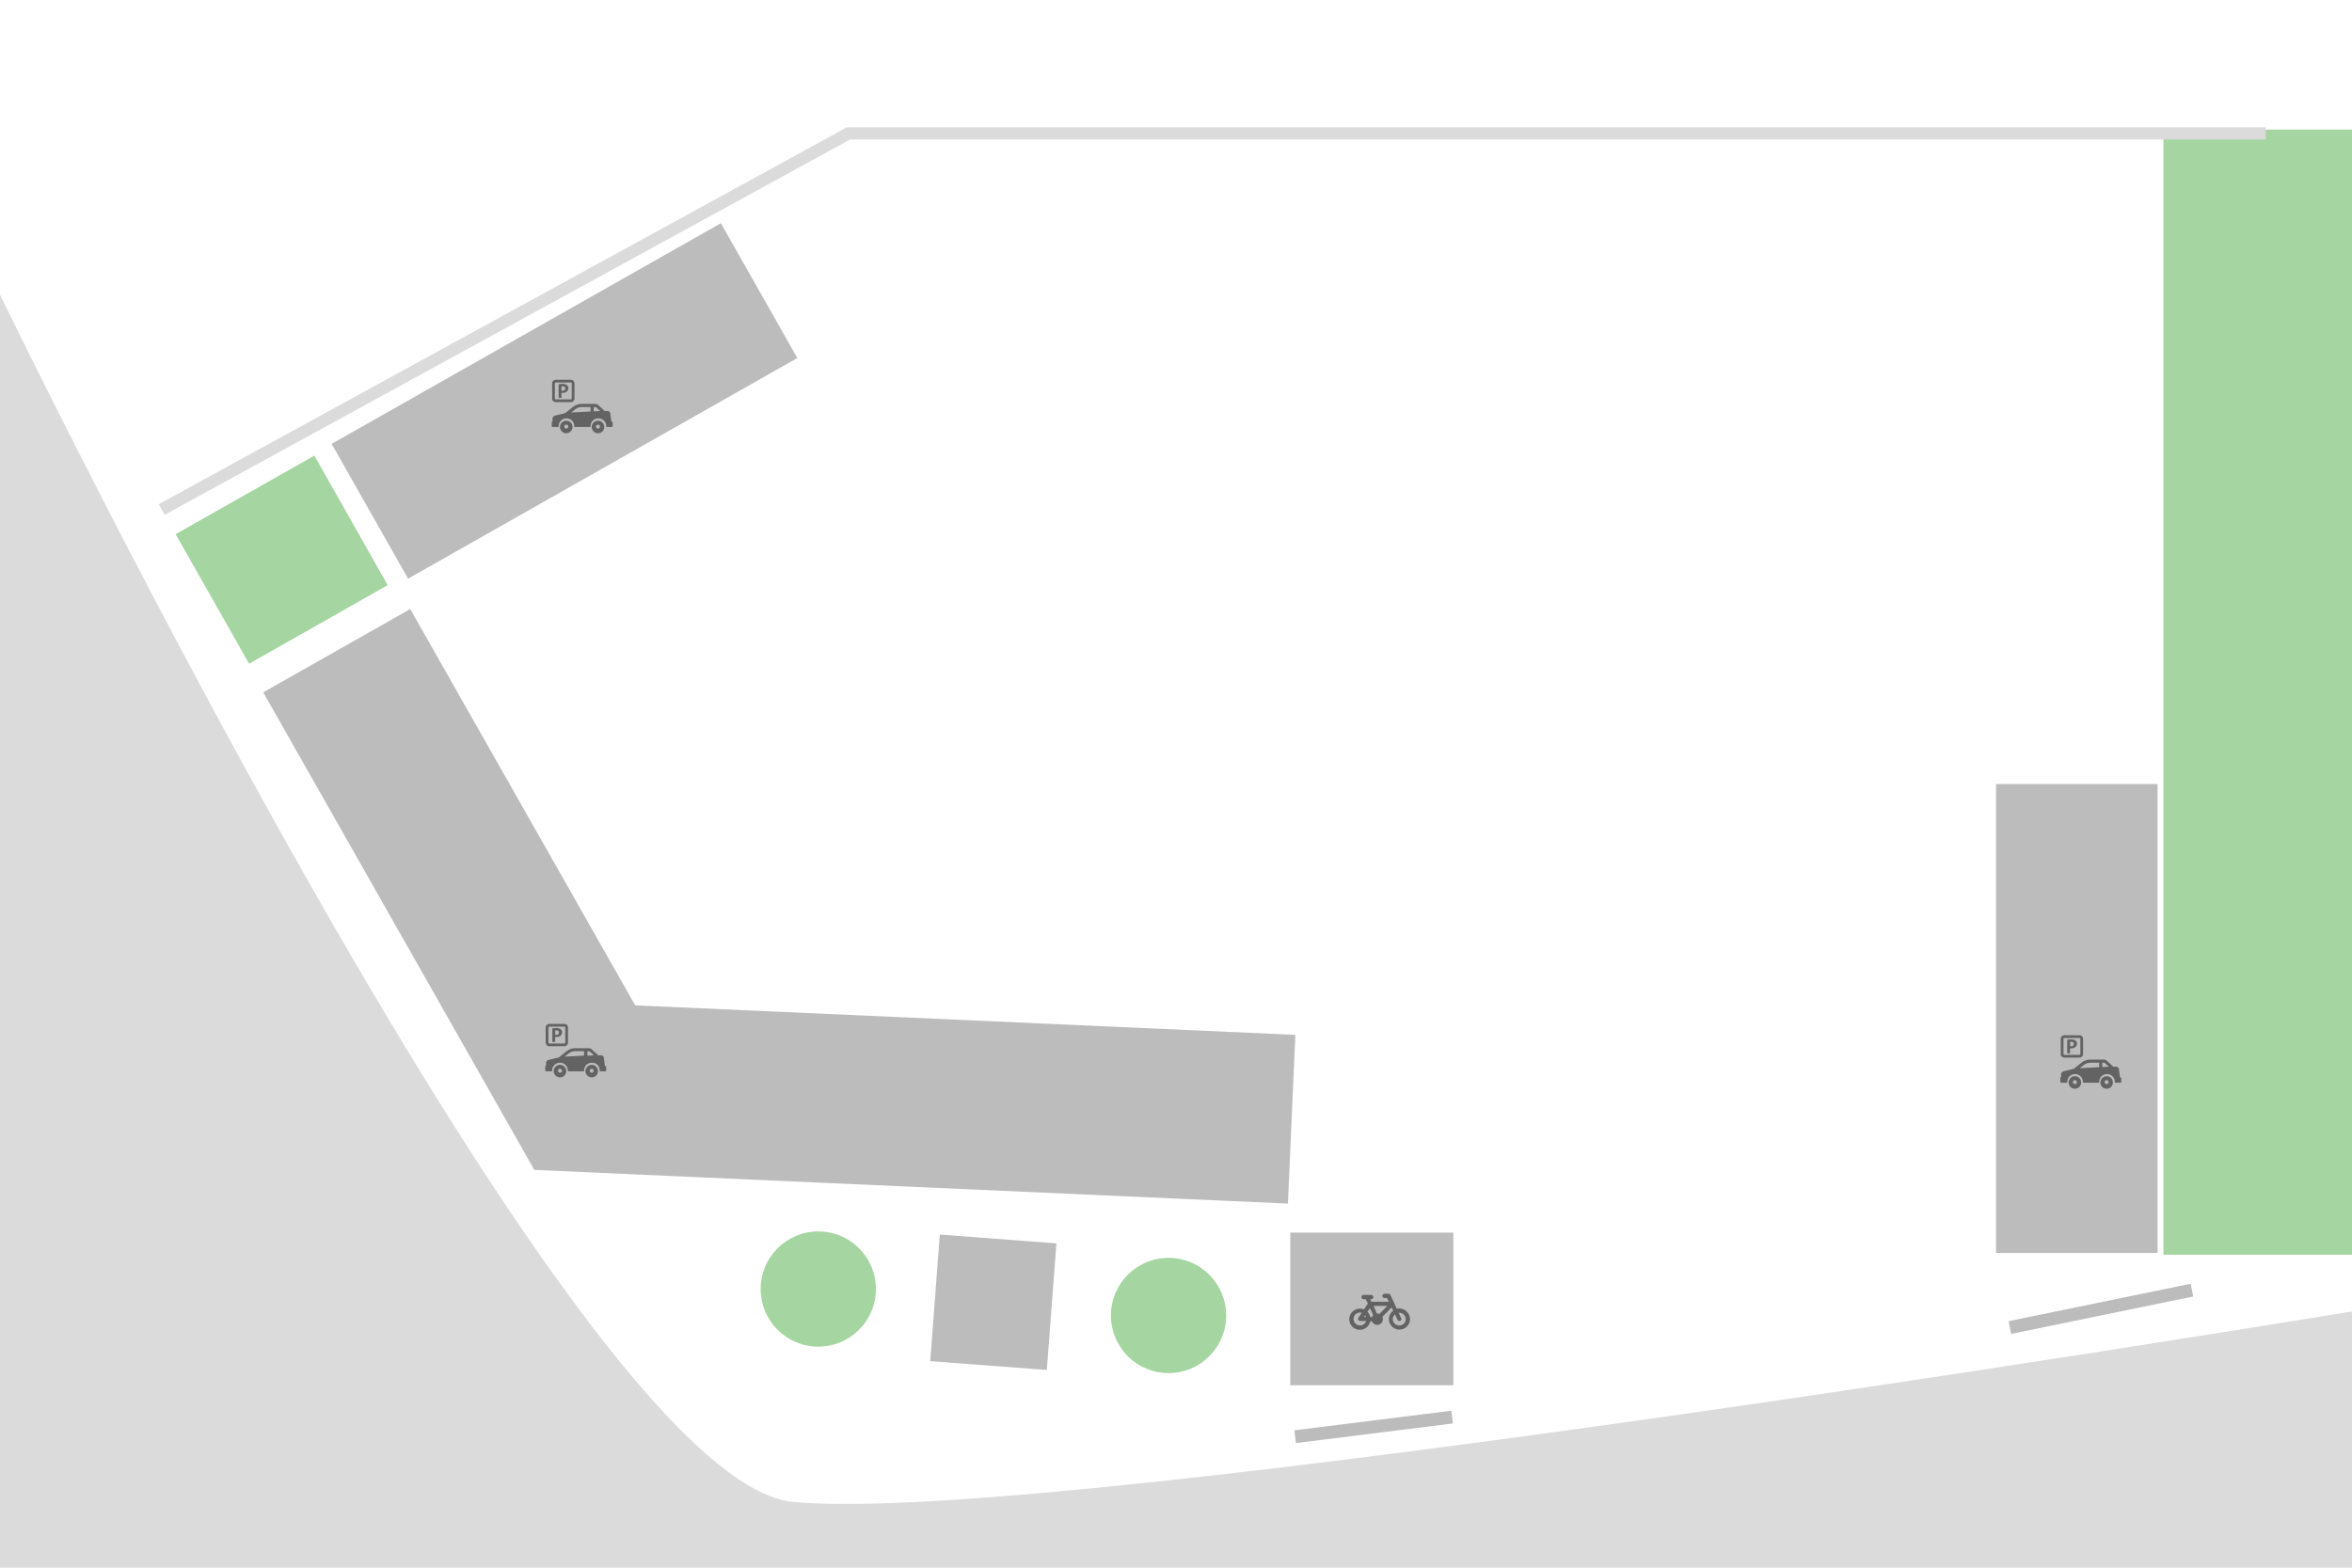 <?xml version="1.0" encoding="utf-8"?>
<!-- Generator: Adobe Illustrator 19.0.0, SVG Export Plug-In . SVG Version: 6.00 Build 0)  -->
<svg version="1.1" id="Layer_1" xmlns="http://www.w3.org/2000/svg" xmlns:xlink="http://www.w3.org/1999/xlink" x="0px" y="0px"
	 viewBox="179 -102.7 1200 800" style="enable-background:new 179 -102.7 1200 800;" xml:space="preserve">
<style type="text/css">
	.st0{fill:#A5D5A1;}
	.st1{fill:#DCDBDB;}
	.st2{fill:#BCBCBC;}
	.st3{fill:#636363;}
</style>
<path id="XMLID_13_" class="st0" d="M1424.2,537.6h-141.4V-36.6h141.4V537.6z"/>
<path id="XMLID_12_" class="st1" d="M1335-31.5H610.9v-6.2H1335V-31.5z"/>
<path id="XMLID_19_" class="st1" d="M614-32.2L263,160l-3-5.4L611-37.7L614-32.2z"/>
<path id="XMLID_3_" class="st2" d="M920.3,623.7l-80.1,10l-0.8-6.5l80.1-10L920.3,623.7z"/>
<path id="XMLID_21_" class="st2" d="M1298,558.9l-92.9,19.1l-1.3-6.5l92.9-19.1L1298,558.9z"/>
<path id="XMLID_20_" class="st2" d="M1279.8,536.7h-82.4V297.4h82.4V536.7z"/>
<path id="XMLID_4_" class="st2" d="M713.1,596.4l-59.5-4.5l4.9-64.6l59.5,4.5L713.1,596.4z"/>
<path id="XMLID_40_" class="st2" d="M526.5,451.6l-75,42.5L313.3,250.6l75-42.5L526.5,451.6z"/>
<path id="XMLID_59_" class="st2" d="M839.9,425.4l-3.8,86.1l-384.6-17.2l3.8-86.1L839.9,425.4z"/>
<path id="XMLID_39_" class="st2" d="M585.8,80L387.2,192.6l-39-68.8L546.8,11.2L585.8,80z"/>
<path id="XMLID_58_" class="st0" d="M376.8,195.9L306.1,236l-37.5-66.1l70.8-40.1L376.8,195.9z"/>
<circle id="XMLID_16_" class="st0" cx="596.5" cy="555.1" r="29.4"/>
<circle id="XMLID_17_" class="st0" cx="775.2" cy="568.6" r="29.4"/>
<path id="XMLID_1_" class="st2" d="M920.5,604.2h-83.2v-77.9h83.2V604.2z"/>
<path id="XMLID_14_" class="st1" d="M1548.4,705.1c0.4-0.1,0.7-0.4,0.6-0.8l-116.8-145.8c-0.1-0.4-0.4-0.7-0.8-0.6
	c-25.5,4.3-714.2,119.2-848,105.8c-114.1-11.4-407.1-621.1-418.5-645c-0.2-0.4-0.7-0.5-1-0.3l-392.8,235c-0.3,0.2-0.5,0.7-0.3,1
	l419.6,702.1c0.2,0.3,0.7,0.5,1,0.3"/>
<path id="XMLID_5_" class="st3" d="M892.9,565c-0.4,0-0.8,0.1-1.3,0.1l-3.2-7c-0.2-0.4-0.6-0.6-1-0.6h-2c-0.6,0-1.1,0.5-1.1,1.1
	s0.5,1.1,1.1,1.1h1.3l0.9,1.9h-8.9l-0.6-1.3h0.5c0.6,0,1.1-0.5,1.1-1.1c0-0.6-0.5-1.1-1.1-1.1h-3.9c-0.6,0-1.1,0.5-1.1,1.1
	c0,0.6,0.5,1.1,1.1,1.1h1.1l1.1,2.2l-2,3c-0.7-0.3-1.3-0.4-2.1-0.4c-3,0-5.4,2.4-5.4,5.4c0,3,2.4,5.4,5.4,5.4c2.6,0,4.8-1.8,5.3-4.3
	h0.9c0.5,1.3,1.8,2,3.3,1.7c1.5-0.3,2.5-1.8,2.2-3.4c0-0.2-0.1-0.4-0.2-0.6l4.7-4.8l0.8,1.6c-1.3,1-2.2,2.6-2.2,4.3
	c0,3,2.4,5.4,5.4,5.4s5.4-2.4,5.4-5.4C898.3,567.5,895.9,565,892.9,565L892.9,565z M879.6,568.4c-0.3,0.3-0.5,0.6-0.6,1h-0.9
	c-0.2-1.1-0.7-2-1.4-2.7l1.3-1.9L879.6,568.4L879.6,568.4z M875.5,568.5c0.2,0.3,0.4,0.6,0.5,0.9h-1.1L875.5,568.5z M872.9,573.7
	c-1.8,0-3.3-1.4-3.3-3.3s1.4-3.3,3.3-3.3c0.3,0,0.6,0.1,0.9,0.1l-1.7,2.5c-0.2,0.3-0.3,0.8-0.1,1.1c0.2,0.4,0.6,0.6,1,0.6h3.1
	C875.5,572.8,874.3,573.7,872.9,573.7L872.9,573.7z M882.8,567.8c-0.4-0.2-0.8-0.2-1.3-0.2l-1.7-3.9h7
	C886.9,563.7,882.8,567.8,882.8,567.8z M892.9,573.7c-1.8,0-3.3-1.4-3.3-3.3c0-1,0.4-1.7,1.1-2.4l1.3,2.8c0.2,0.4,0.6,0.6,1,0.6
	c0.2,0,0.3,0,0.4-0.1c0.6-0.2,0.8-0.9,0.5-1.3l-1.3-2.8c0.1,0,0.2,0,0.3,0c1.8,0,3.3,1.4,3.3,3.3
	C896.2,572.3,894.8,573.7,892.9,573.7z"/>
<g id="XMLID_22_">
	<path id="XMLID_36_" class="st3" d="M1235.1,432.3c0.2,0,0.3,0,0.6,0c1,0,1.7-0.2,2.3-0.8c0.4-0.4,0.7-1,0.7-1.6
		c0-0.7-0.3-1.3-0.8-1.6c-0.5-0.4-1.2-0.6-2.1-0.6s-1.6,0.1-2.1,0.2v6.9h1.5L1235.1,432.3L1235.1,432.3z M1235.1,429
		c0.1,0,0.3-0.1,0.7-0.1c0.8,0,1.3,0.4,1.3,1.1s-0.5,1.2-1.3,1.2c-0.2,0-0.4,0-0.6,0V429L1235.1,429z"/>
	<path id="XMLID_33_" class="st3" d="M1232.2,437h7.8c1,0,1.8-0.8,1.8-1.8v-7.8c0-1-0.8-1.8-1.8-1.8h-7.8c-1,0-1.8,0.8-1.8,1.8v7.8
		C1230.4,436.3,1231.2,437,1232.2,437z M1231.8,427.5c0-0.3,0.2-0.5,0.5-0.5h7.6c0.3,0,0.5,0.2,0.5,0.5v7.6c0,0.3-0.2,0.5-0.5,0.5
		h-7.6c-0.3,0-0.5-0.2-0.5-0.5C1231.8,435.1,1231.8,427.5,1231.8,427.5z"/>
	<path id="XMLID_30_" class="st3" d="M1237.6,446.5c-1.7,0-3.2,1.4-3.2,3.2c0,1.7,1.4,3.2,3.2,3.2s3.2-1.4,3.2-3.2
		C1240.8,447.8,1239.4,446.5,1237.6,446.5z M1237.6,450.5c-0.5,0-1-0.4-1-1c0-0.5,0.4-1,1-1c0.5,0,1,0.4,1,1
		C1238.6,450.2,1238.2,450.5,1237.6,450.5z"/>
	<path id="XMLID_26_" class="st3" d="M1260.6,447l-0.5-4.1c-0.1-0.8-0.8-1.3-1.6-1.3l-1.2,0.1l-3.5-3.2c-0.3-0.3-0.8-0.5-1.3-0.5
		h-7.1c-1.6,0-3.2,0.6-4.3,1.5l-4,3.2l-5.3,1.3c-0.7,0.2-1.2,0.8-1.2,1.4v1.5c-0.2,0-0.4,0.2-0.4,0.4v2c0,0.3,0.2,0.5,0.5,0.5h3
		c0-0.1,0-0.3,0-0.4c0-2.2,1.7-4,4-4c2.2,0,4,1.7,4,4c0,0.1,0,0.3,0,0.4h8.3c0-0.1,0-0.3,0-0.4c0-2.2,1.7-4,4-4c2.2,0,4,1.7,4,4
		c0,0.1,0,0.3,0,0.4h2.8c0.3,0,0.5-0.2,0.5-0.5v-1.9C1261.1,447.3,1260.9,447,1260.6,447L1260.6,447z M1250,441.9l-9.9,0.5l1.9-1.5
		c1.1-0.9,2.3-1.3,3.7-1.3h4.3C1250,439.6,1250,441.9,1250,441.9z M1251.6,441.8v-2.2h0.7c0.2,0,0.5,0.1,0.6,0.2l2,1.8
		C1254.9,441.7,1251.6,441.8,1251.6,441.8z"/>
	<path id="XMLID_23_" class="st3" d="M1253.8,446.5c-1.7,0-3.2,1.4-3.2,3.2c0,1.7,1.4,3.2,3.2,3.2s3.2-1.4,3.2-3.2
		C1256.9,447.8,1255.6,446.5,1253.8,446.5z M1253.8,450.5c-0.5,0-1-0.4-1-1c0-0.5,0.4-1,1-1c0.5,0,1,0.4,1,1
		C1254.8,450.2,1254.3,450.5,1253.8,450.5z"/>
</g>
<g id="XMLID_41_">
	<path id="XMLID_55_" class="st3" d="M465.4,97.8c0.2,0,0.3,0,0.6,0c1,0,1.7-0.2,2.3-0.8c0.4-0.4,0.7-1,0.7-1.6s-0.3-1.3-0.8-1.6
		c-0.5-0.4-1.2-0.6-2.1-0.6s-1.6,0.1-2.1,0.2v6.9h1.5L465.4,97.8L465.4,97.8z M465.4,94.5c0.1,0,0.3-0.1,0.7-0.1
		c0.8,0,1.3,0.4,1.3,1.1s-0.5,1.2-1.3,1.2c-0.2,0-0.4,0-0.6,0V94.5L465.4,94.5z"/>
	<path id="XMLID_52_" class="st3" d="M462.5,102.5h7.8c1,0,1.8-0.8,1.8-1.8v-7.8c0-1-0.8-1.8-1.8-1.8h-7.8c-1,0-1.8,0.8-1.8,1.8v7.8
		C460.7,101.8,461.5,102.5,462.5,102.5z M462.1,93c0-0.3,0.2-0.5,0.5-0.5h7.6c0.3,0,0.5,0.2,0.5,0.5v7.6c0,0.3-0.2,0.5-0.5,0.5h-7.6
		c-0.3,0-0.5-0.2-0.5-0.5C462.1,100.6,462.1,93,462.1,93z"/>
	<path id="XMLID_49_" class="st3" d="M467.9,112c-1.7,0-3.2,1.4-3.2,3.2c0,1.7,1.4,3.2,3.2,3.2c1.7,0,3.2-1.4,3.2-3.2
		C471.1,113.3,469.7,112,467.9,112z M467.9,116c-0.5,0-1-0.4-1-1c0-0.5,0.4-1,1-1c0.5,0,1,0.4,1,1C468.9,115.6,468.5,116,467.9,116z
		"/>
	<path id="XMLID_45_" class="st3" d="M490.9,112.4l-0.5-4.1c-0.1-0.8-0.8-1.3-1.6-1.3l-1.2,0.1l-3.5-3.2c-0.3-0.3-0.8-0.5-1.3-0.5
		h-7.1c-1.6,0-3.2,0.6-4.3,1.5l-4,3.2l-5.3,1.3c-0.7,0.2-1.2,0.8-1.2,1.4v1.5c-0.2,0-0.4,0.2-0.4,0.4v2c0,0.3,0.2,0.5,0.5,0.5h3
		c0-0.1,0-0.3,0-0.4c0-2.2,1.7-4,4-4s4,1.7,4,4c0,0.1,0,0.3,0,0.4h8.3c0-0.1,0-0.3,0-0.4c0-2.2,1.7-4,4-4s4,1.7,4,4
		c0,0.1,0,0.3,0,0.4h2.8c0.3,0,0.5-0.2,0.5-0.5v-1.9C491.4,112.7,491.2,112.4,490.9,112.4L490.9,112.4z M480.3,107.3l-9.9,0.5
		l1.9-1.5c1.1-0.9,2.3-1.3,3.7-1.3h4.3C480.3,105,480.3,107.3,480.3,107.3z M481.9,107.2V105h0.7c0.2,0,0.5,0.1,0.6,0.2l2,1.8
		C485.2,107.1,481.9,107.2,481.9,107.2z"/>
	<path id="XMLID_42_" class="st3" d="M484.1,112c-1.7,0-3.2,1.4-3.2,3.2c0,1.7,1.4,3.2,3.2,3.2s3.2-1.4,3.2-3.2
		C487.2,113.3,485.9,112,484.1,112z M484.1,116c-0.5,0-1-0.4-1-1c0-0.5,0.4-1,1-1c0.5,0,1,0.4,1,1C485.1,115.6,484.6,116,484.1,116z
		"/>
</g>
<g id="XMLID_60_">
	<path id="XMLID_74_" class="st3" d="M462.2,426.5c0.2,0,0.3,0,0.6,0c1,0,1.7-0.2,2.3-0.8c0.4-0.4,0.7-1,0.7-1.6s-0.3-1.3-0.8-1.6
		c-0.5-0.4-1.2-0.6-2.1-0.6s-1.6,0.1-2.1,0.2v6.9h1.5L462.2,426.5L462.2,426.5z M462.2,423.2c0.1,0,0.3-0.1,0.7-0.1
		c0.8,0,1.3,0.4,1.3,1.1c0,0.7-0.5,1.2-1.3,1.2c-0.2,0-0.4,0-0.6,0V423.2L462.2,423.2z"/>
	<path id="XMLID_71_" class="st3" d="M459.2,431.2h7.8c1,0,1.8-0.8,1.8-1.8v-7.8c0-1-0.8-1.8-1.8-1.8h-7.8c-1,0-1.8,0.8-1.8,1.8v7.8
		C457.5,430.5,458.2,431.2,459.2,431.2z M458.8,421.7c0-0.3,0.2-0.5,0.5-0.5h7.6c0.3,0,0.5,0.2,0.5,0.5v7.6c0,0.3-0.2,0.5-0.5,0.5
		h-7.6c-0.3,0-0.5-0.2-0.5-0.5C458.8,429.3,458.8,421.7,458.8,421.7z"/>
	<path id="XMLID_68_" class="st3" d="M464.7,440.7c-1.7,0-3.2,1.4-3.2,3.2c0,1.7,1.4,3.2,3.2,3.2s3.2-1.4,3.2-3.2
		C467.9,442,466.4,440.7,464.7,440.7z M464.7,444.7c-0.5,0-1-0.4-1-1c0-0.5,0.4-1,1-1c0.5,0,1,0.4,1,1
		C465.7,444.3,465.3,444.7,464.7,444.7z"/>
	<path id="XMLID_64_" class="st3" d="M487.6,441.2l-0.5-4.1c-0.1-0.8-0.8-1.3-1.6-1.3l-1.2,0.1l-3.5-3.2c-0.3-0.3-0.8-0.5-1.3-0.5
		h-7.1c-1.6,0-3.2,0.6-4.3,1.5l-4,3.2l-5.3,1.3c-0.7,0.2-1.2,0.8-1.2,1.4v1.5c-0.2,0-0.4,0.2-0.4,0.4v2c0,0.3,0.2,0.5,0.5,0.5h3
		c0-0.1,0-0.3,0-0.4c0-2.2,1.7-4,4-4c2.2,0,4,1.7,4,4c0,0.1,0,0.3,0,0.4h8.3c0-0.1,0-0.3,0-0.4c0-2.2,1.7-4,4-4s4,1.7,4,4
		c0,0.1,0,0.3,0,0.4h2.8c0.3,0,0.5-0.2,0.5-0.5v-1.9C488.1,441.4,487.9,441.2,487.6,441.2L487.6,441.2z M477,436l-9.9,0.5l1.9-1.5
		c1.1-0.9,2.3-1.3,3.7-1.3h4.3C477,433.7,477,436,477,436z M478.7,436v-2.2h0.7c0.2,0,0.5,0.1,0.6,0.2l2,1.8
		C481.9,435.9,478.7,436,478.7,436z"/>
	<path id="XMLID_61_" class="st3" d="M480.9,440.7c-1.7,0-3.2,1.4-3.2,3.2c0,1.7,1.4,3.2,3.2,3.2s3.2-1.4,3.2-3.2
		C484,442,482.6,440.7,480.9,440.7z M480.9,444.7c-0.5,0-1-0.4-1-1c0-0.5,0.4-1,1-1c0.5,0,1,0.4,1,1
		C481.8,444.3,481.4,444.7,480.9,444.7z"/>
</g>
</svg>
